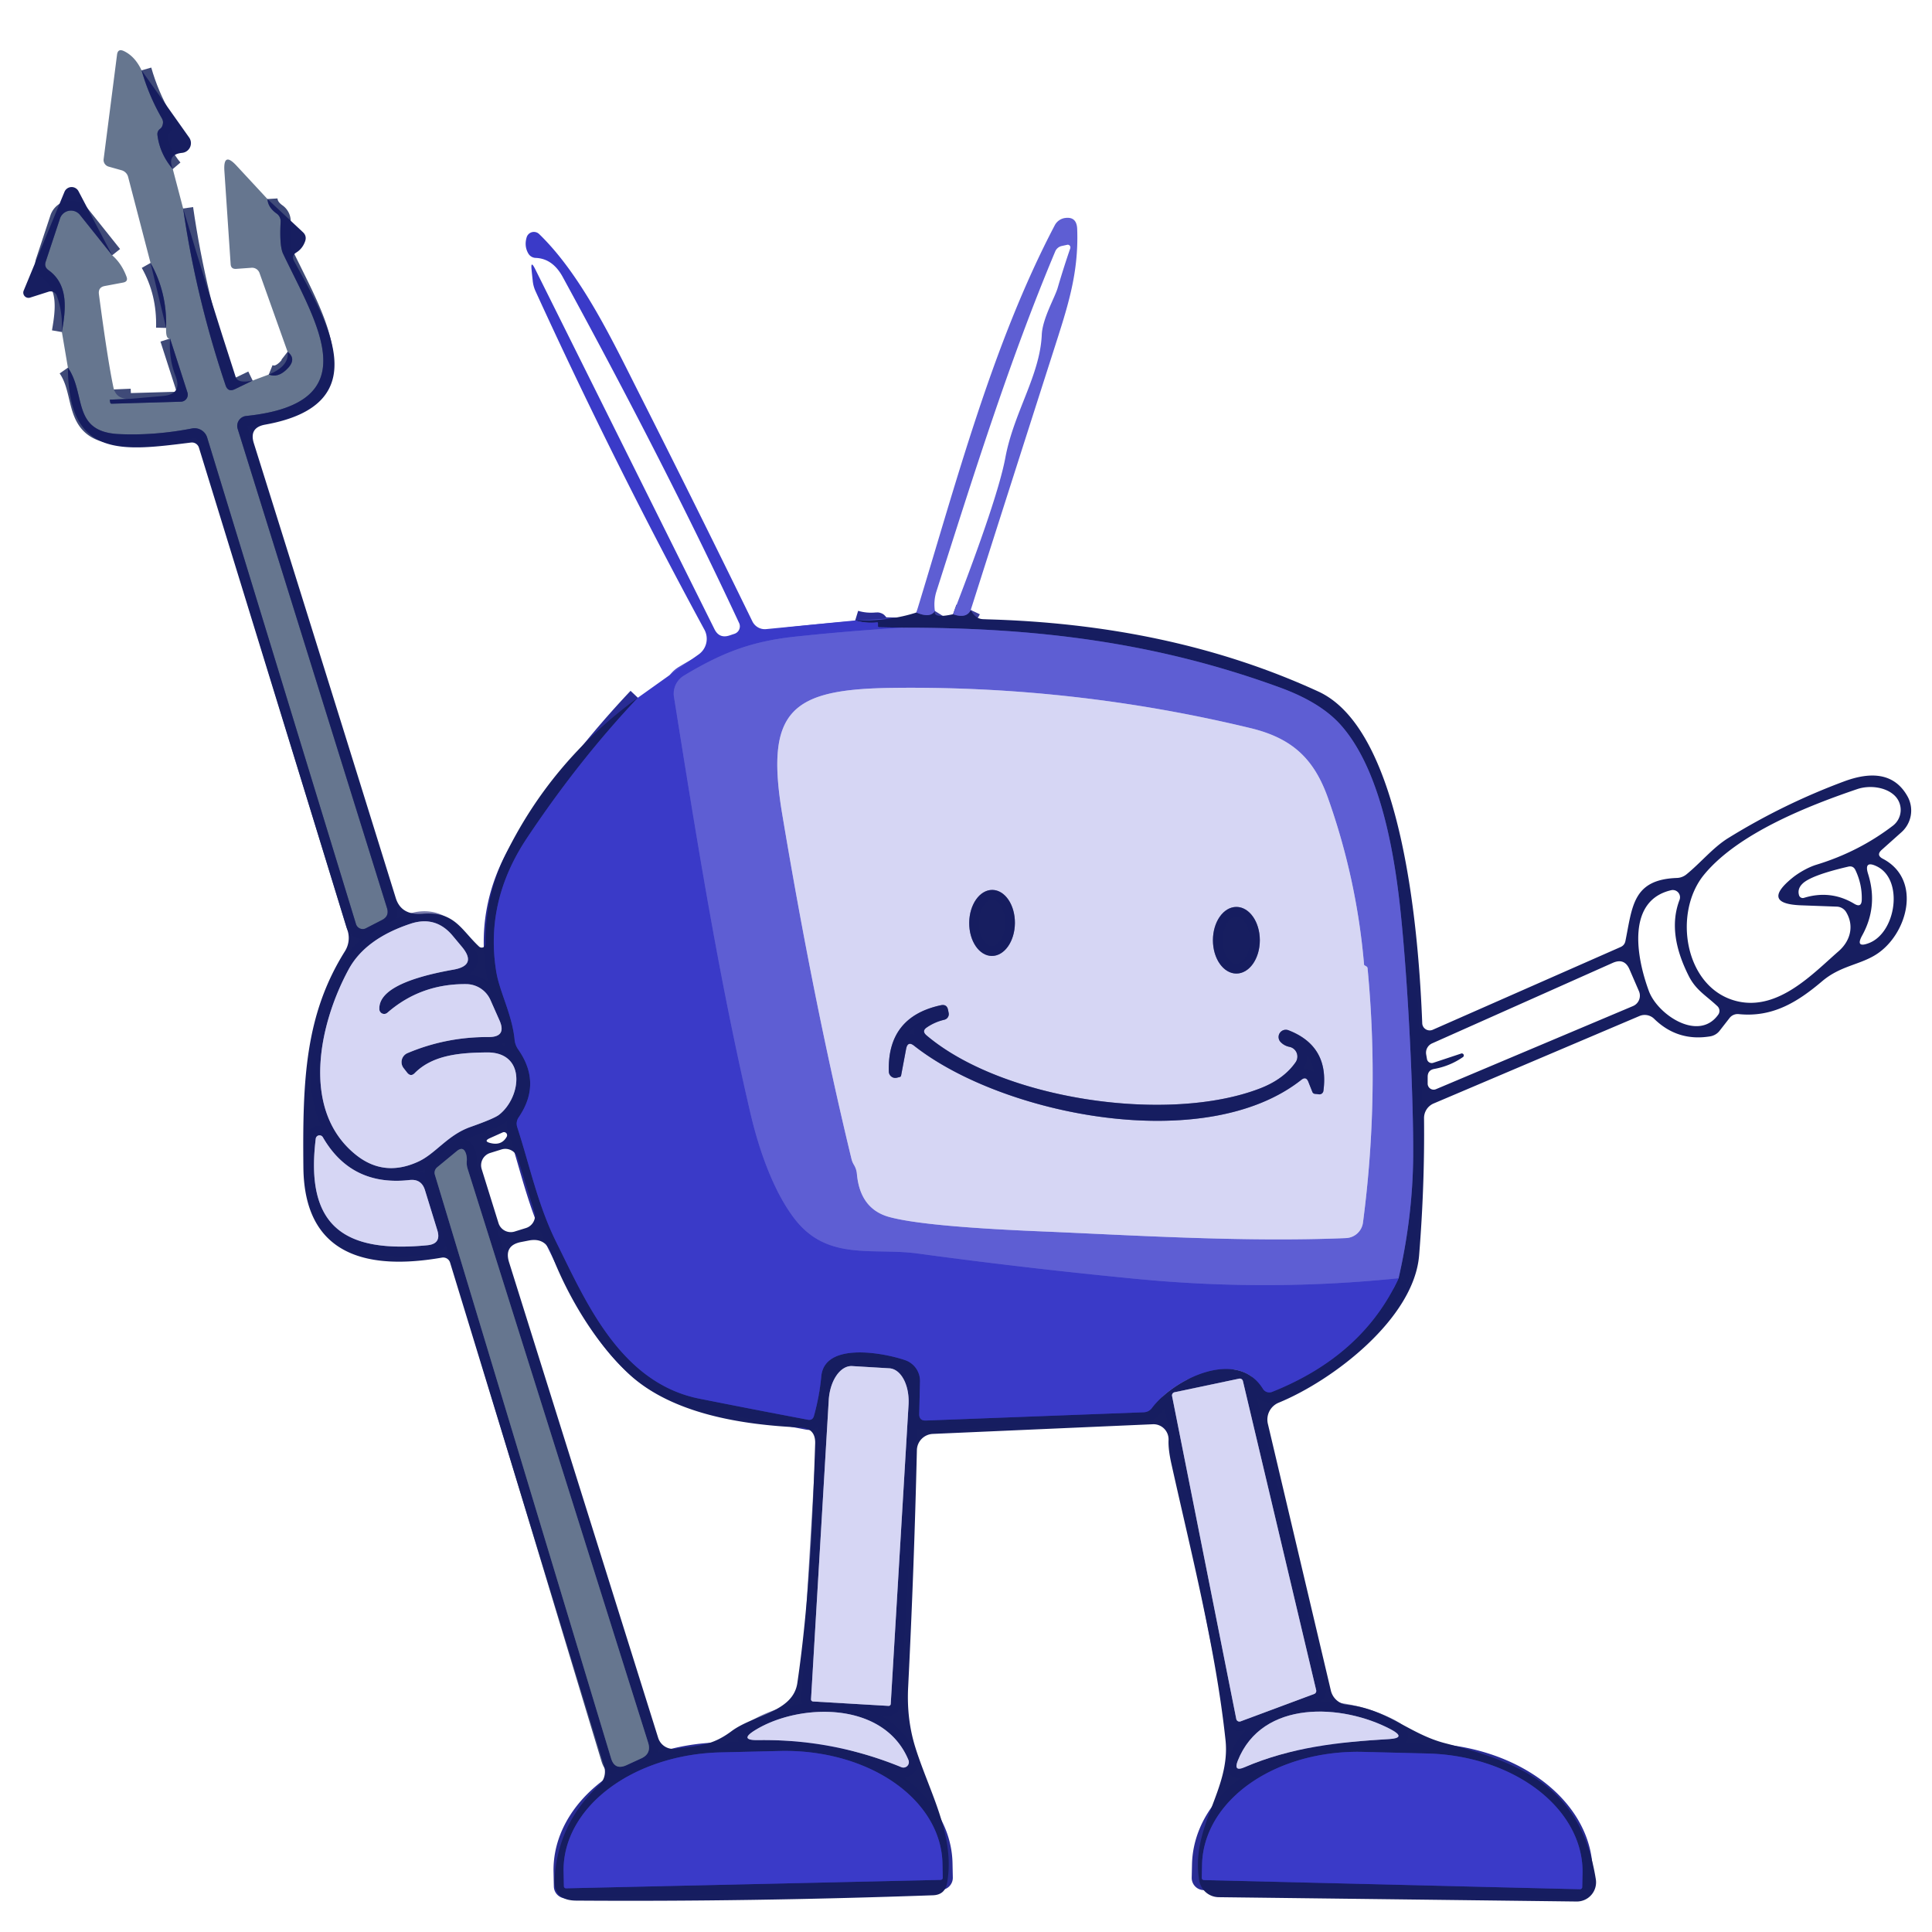 <?xml version="1.0" encoding="UTF-8" standalone="no"?>
<!DOCTYPE svg PUBLIC "-//W3C//DTD SVG 1.1//EN" "http://www.w3.org/Graphics/SVG/1.1/DTD/svg11.dtd">
<svg xmlns="http://www.w3.org/2000/svg" version="1.1" viewBox="0.00 0.00 192.00 192.00">
<g stroke-width="2.00" fill="none" stroke-linecap="butt">
<path stroke="#3f4a78" vector-effect="non-scaling-stroke" d="
  M 14.07 6.99
  Q 14.78 9.48 16.07 11.73
  Q 16.21 11.97 16.20 12.19
  Q 16.16 12.61 15.94 12.78
  Q 15.59 13.03 15.65 13.45
  Q 15.89 15.30 17.17 16.80"
/>
<path stroke="#3f4a78" vector-effect="non-scaling-stroke" d="
  M 18.20 20.72
  Q 19.47 29.54 22.42 38.30
  Q 22.66 39.00 23.33 38.68
  L 25.11 37.82"
/>
<path stroke="#3f4a78" vector-effect="non-scaling-stroke" d="
  M 26.71 37.22
  Q 27.58 37.57 28.45 36.75
  Q 29.56 35.72 28.58 34.96"
/>
<path stroke="#3f4a78" vector-effect="non-scaling-stroke" d="
  M 26.58 19.78
  Q 26.63 20.61 27.49 21.22
  A 0.94 0.93 19.2 0 1 27.89 22.04
  Q 27.76 24.45 28.14 25.23
  C 31.47 32.21 36.64 40.08 24.46 41.34
  A 0.99 0.99 0.0 0 0 23.62 42.62
  L 38.46 90.24
  Q 38.71 91.04 37.98 91.42
  L 36.37 92.25
  A 0.70 0.70 0.0 0 1 35.38 91.84
  L 20.59 43.49
  A 1.32 1.31 -13.7 0 0 19.08 42.58
  Q 15.38 43.30 11.83 43.14
  C 7.10 42.92 8.58 39.17 6.75 36.54"
/>
<path stroke="#3f4a78" vector-effect="non-scaling-stroke" d="
  M 6.15 33.00
  C 6.53 30.81 6.86 28.30 4.81 26.84
  Q 4.37 26.52 4.54 26.01
  L 5.96 21.72
  A 1.15 1.15 0.0 0 1 7.95 21.36
  L 11.15 25.37"
/>
<path stroke="#3f4a78" vector-effect="non-scaling-stroke" d="
  M 13.03 39.63
  L 10.93 39.72
  Q 10.91 39.72 10.91 39.73
  L 10.95 39.99
  Q 10.97 40.12 11.11 40.12
  L 17.99 39.92
  A 0.70 0.70 0.0 0 0 18.63 39.01
  L 16.90 33.64"
/>
<path stroke="#3f4a78" vector-effect="non-scaling-stroke" d="
  M 16.51 32.59
  Q 16.61 29.05 14.96 26.13"
/>
<path stroke="#292c94" vector-effect="non-scaling-stroke" d="
  M 63.39 69.34
  Q 57.49 75.59 52.36 83.30
  Q 48.19 89.56 49.31 96.52
  C 49.63 98.55 50.90 100.81 51.14 103.33
  A 2.00 1.99 25.0 0 0 51.49 104.28
  Q 53.85 107.64 51.56 111.02
  Q 51.23 111.49 51.41 112.04
  C 52.67 115.92 53.45 119.76 55.30 123.48
  C 58.16 129.22 61.60 137.43 69.51 139.00
  Q 74.88 140.07 80.28 141.09
  Q 80.76 141.18 80.89 140.71
  Q 81.43 138.78 81.62 136.76
  C 81.96 133.36 87.76 134.42 89.95 135.17
  A 2.19 2.18 -80.2 0 1 91.43 137.28
  L 91.35 140.52
  Q 91.34 141.20 92.02 141.17
  L 113.65 140.35
  Q 114.17 140.33 114.48 139.92
  C 116.61 137.08 122.94 133.89 125.51 138.02
  A 0.75 0.74 -26.8 0 0 126.43 138.32
  Q 135.44 134.72 138.99 127.03"
/>
<path stroke="#3b3e9a" vector-effect="non-scaling-stroke" d="
  M 138.99 127.03
  Q 140.39 120.91 140.44 114.95
  C 140.48 109.75 140.02 98.90 139.24 91.12
  C 138.65 85.21 137.30 76.58 133.22 72.02
  Q 131.21 69.78 127.16 68.31
  C 114.83 63.81 102.89 62.36 89.71 62.38"
/>
<path stroke="#292c94" vector-effect="non-scaling-stroke" d="
  M 89.71 62.38
  L 87.36 62.34
  Q 87.25 62.34 87.25 62.23
  Q 87.25 62.09 87.25 61.94
  Q 87.25 61.85 87.16 61.86
  Q 86.01 61.97 84.99 61.66"
/>
<path stroke="#3b3e9a" vector-effect="non-scaling-stroke" d="
  M 91.07 60.87
  Q 92.45 61.46 92.91 60.72"
/>
<path stroke="#3b3e9a" vector-effect="non-scaling-stroke" d="
  M 94.71 61.04
  Q 96.05 61.51 96.47 60.62"
/>
<path stroke="#4c4cce" vector-effect="non-scaling-stroke" d="
  M 89.71 62.38
  Q 84.30 62.70 78.91 63.28
  C 74.51 63.76 71.59 64.96 67.97 67.14
  A 2.09 2.09 0.0 0 0 66.98 69.27
  C 69.19 83.10 71.39 97.00 74.60 110.73
  C 75.48 114.47 76.94 118.54 79.03 121.21
  C 82.29 125.35 86.77 123.97 91.17 124.57
  Q 102.00 126.04 112.88 127.09
  Q 126.04 128.37 138.99 127.03"
/>
<path stroke="#777aaa" vector-effect="non-scaling-stroke" d="
  M 40.12 106.16
  A 0.97 0.97 0.0 0 1 40.49 104.66
  Q 44.32 103.04 48.55 103.06
  Q 50.37 103.07 49.64 101.41
  L 48.74 99.38
  A 2.66 2.65 -11.6 0 0 46.34 97.80
  Q 41.80 97.76 38.49 100.65
  A 0.48 0.48 0.0 0 1 37.70 100.32
  Q 37.55 97.69 45.07 96.36
  Q 47.44 95.94 45.90 94.09
  L 44.99 93.00
  Q 43.29 90.96 40.77 91.81
  Q 36.27 93.31 34.63 96.37
  C 31.70 101.79 29.89 110.28 35.29 114.70
  Q 38.12 117.03 41.57 115.44
  C 43.29 114.65 44.48 112.80 46.74 112.00
  Q 49.12 111.16 49.60 110.78
  C 51.83 109.03 52.33 104.54 48.37 104.59
  C 45.90 104.62 43.06 104.78 41.22 106.64
  Q 40.83 107.04 40.47 106.61
  L 40.12 106.16"
/>
<path stroke="#777aaa" vector-effect="non-scaling-stroke" d="
  M 31.38 113.15
  C 30.30 121.91 34.23 124.55 42.48 123.75
  Q 43.88 123.61 43.46 122.26
  L 42.23 118.27
  Q 41.88 117.14 40.70 117.27
  Q 34.91 117.92 32.08 113.01
  A 0.38 0.38 0.0 0 0 31.38 113.15"
/>
<path stroke="#3f4a78" vector-effect="non-scaling-stroke" d="
  M 43.22 116.75
  L 60.73 174.74
  Q 61.09 175.94 62.24 175.43
  L 63.70 174.76
  Q 64.76 174.29 64.41 173.18
  L 46.48 116.18
  Q 46.35 115.78 46.39 115.35
  Q 46.41 115.02 46.32 114.69
  Q 46.06 113.84 45.38 114.41
  L 43.44 116.01
  A 0.70 0.69 -28.9 0 0 43.22 116.75"
/>
<path stroke="#777aaa" vector-effect="non-scaling-stroke" d="
  M 80.79 169.09
  L 88.30 169.53
  A 0.21 0.21 0.0 0 0 88.52 169.34
  L 90.29 139.61
  A 3.51 2.12 -86.6 0 0 88.38 135.98
  L 84.69 135.76
  A 3.51 2.12 -86.6 0 0 82.36 139.14
  L 80.60 168.87
  A 0.21 0.21 0.0 0 0 80.79 169.09"
/>
<path stroke="#777aaa" vector-effect="non-scaling-stroke" d="
  M 130.61 168.34
  A 0.32 0.32 0.0 0 0 130.80 167.97
  L 123.52 137.25
  A 0.32 0.32 0.0 0 0 123.14 137.01
  L 116.73 138.36
  A 0.32 0.32 0.0 0 0 116.48 138.74
  L 122.86 170.83
  A 0.32 0.32 0.0 0 0 123.28 171.07
  L 130.61 168.34"
/>
<path stroke="#777aaa" vector-effect="non-scaling-stroke" d="
  M 75.34 172.93
  Q 82.75 172.82 89.58 175.62
  A 0.54 0.54 0.0 0 0 90.28 174.91
  C 87.84 169.02 79.43 169.24 75.05 171.94
  Q 73.39 172.96 75.34 172.93"
/>
<path stroke="#777aaa" vector-effect="non-scaling-stroke" d="
  M 138.21 171.86
  C 133.42 169.32 125.44 168.87 123.01 174.98
  Q 122.56 176.11 123.67 175.63
  C 128.34 173.62 133.12 173.12 138.00 172.83
  Q 139.85 172.73 138.21 171.86"
/>
<path stroke="#292c94" vector-effect="non-scaling-stroke" d="
  M 56.25 187.66
  L 93.48 186.82
  A 0.21 0.21 0.0 0 0 93.69 186.60
  L 93.66 185.16
  A 15.87 11.51 -1.3 0 0 77.53 174.01
  L 71.61 174.15
  A 15.87 11.51 -1.3 0 0 56.01 186.02
  L 56.04 187.46
  A 0.21 0.21 0.0 0 0 56.25 187.66"
/>
<path stroke="#292c94" vector-effect="non-scaling-stroke" d="
  M 119.65 186.84
  L 157.01 187.75
  A 0.22 0.22 0.0 0 0 157.24 187.54
  L 157.27 186.20
  A 15.70 11.56 1.4 0 0 141.86 174.26
  L 135.44 174.10
  A 15.70 11.56 1.4 0 0 119.46 185.28
  L 119.43 186.62
  A 0.22 0.22 0.0 0 0 119.65 186.84"
/>
<path stroke="#9a9ae4" vector-effect="non-scaling-stroke" d="
  M 85.16 116.68
  Q 85.48 120.14 88.36 120.94
  Q 91.82 121.89 103.40 122.37
  C 111.91 122.72 123.52 123.47 133.76 123.04
  A 1.78 1.77 2.5 0 0 135.45 121.50
  Q 137.11 108.89 135.91 96.25
  Q 135.90 96.12 135.82 96.06
  Q 135.72 96.00 135.60 95.93
  Q 135.57 95.91 135.56 95.87
  Q 134.83 87.33 131.96 79.27
  C 130.59 75.44 128.46 73.38 124.31 72.37
  Q 106.81 68.14 88.75 68.36
  C 78.70 68.48 75.98 70.49 77.75 80.99
  Q 80.87 99.66 84.61 115.13
  Q 84.69 115.48 84.87 115.77
  Q 85.12 116.19 85.16 116.68"
/>
<path stroke="#777aaa" vector-effect="non-scaling-stroke" d="
  M 98.561 95
  A 3.28 2.27 90.5 0 0 100.86 91.74
  A 3.28 2.27 90.5 0 0 98.619 88.44
  A 3.28 2.27 90.5 0 0 96.32 91.7
  A 3.28 2.27 90.5 0 0 98.561 95"
/>
<path stroke="#777aaa" vector-effect="non-scaling-stroke" d="
  M 122.87 96.75
  A 3.31 2.33 90.0 0 0 125.2 93.44
  A 3.31 2.33 90.0 0 0 122.87 90.13
  A 3.31 2.33 90.0 0 0 120.54 93.44
  A 3.31 2.33 90.0 0 0 122.87 96.75"
/>
<path stroke="#777aaa" vector-effect="non-scaling-stroke" d="
  M 90.85 103.93
  C 99.60 110.82 119.76 114.89 129.34 107.30
  Q 129.79 106.95 130.01 107.48
  L 130.42 108.51
  Q 130.49 108.69 130.70 108.71
  Q 130.87 108.72 131.06 108.75
  A 0.40 0.40 0.0 0 0 131.52 108.40
  Q 132.12 103.95 128.03 102.38
  A 0.72 0.72 0.0 0 0 127.26 103.55
  Q 127.62 103.93 128.16 104.04
  A 0.99 0.98 -66.7 0 1 128.76 105.56
  Q 127.58 107.26 125.21 108.17
  C 116.11 111.68 99.65 109.31 92.07 102.89
  Q 91.57 102.46 92.11 102.10
  Q 92.90 101.56 93.85 101.34
  A 0.58 0.57 -12.3 0 0 94.28 100.68
  L 94.22 100.38
  Q 94.11 99.77 93.50 99.90
  Q 88.17 101.05 88.33 106.49
  A 0.65 0.64 81.5 0 0 89.14 107.10
  L 89.42 107.03
  A 0.18 0.18 0.0 0 0 89.55 106.89
  L 90.05 104.23
  Q 90.21 103.42 90.85 103.93"
/>
</g>
<path fill="#66768f" d="
  M 14.07 6.99
  Q 14.78 9.48 16.07 11.73
  Q 16.21 11.97 16.20 12.19
  Q 16.16 12.61 15.94 12.78
  Q 15.59 13.03 15.65 13.45
  Q 15.89 15.30 17.17 16.80
  L 18.20 20.72
  Q 19.47 29.54 22.42 38.30
  Q 22.66 39.00 23.33 38.68
  L 25.11 37.82
  L 26.71 37.22
  Q 27.58 37.57 28.45 36.75
  Q 29.56 35.72 28.58 34.96
  L 25.79 27.13
  A 0.79 0.78 78.2 0 0 25.00 26.61
  L 23.48 26.72
  Q 22.95 26.76 22.92 26.24
  L 22.30 17.00
  Q 22.17 15.01 23.52 16.48
  L 26.58 19.78
  Q 26.63 20.61 27.49 21.22
  A 0.94 0.93 19.2 0 1 27.89 22.04
  Q 27.76 24.45 28.14 25.23
  C 31.47 32.21 36.64 40.08 24.46 41.34
  A 0.99 0.99 0.0 0 0 23.62 42.62
  L 38.46 90.24
  Q 38.71 91.04 37.98 91.42
  L 36.37 92.25
  A 0.70 0.70 0.0 0 1 35.38 91.84
  L 20.59 43.49
  A 1.32 1.31 -13.7 0 0 19.08 42.58
  Q 15.38 43.30 11.83 43.14
  C 7.10 42.92 8.58 39.17 6.75 36.54
  L 6.15 33.00
  C 6.53 30.81 6.86 28.30 4.81 26.84
  Q 4.37 26.52 4.54 26.01
  L 5.96 21.72
  A 1.15 1.15 0.0 0 1 7.95 21.36
  L 11.15 25.37
  Q 12.09 26.19 12.57 27.49
  Q 12.76 27.98 12.24 28.08
  L 10.43 28.42
  Q 9.74 28.54 9.83 29.24
  Q 10.70 35.80 11.27 38.49
  Q 11.54 39.75 13.03 39.63
  L 10.93 39.72
  Q 10.91 39.72 10.91 39.73
  L 10.95 39.99
  Q 10.97 40.12 11.11 40.12
  L 17.99 39.92
  A 0.70 0.70 0.0 0 0 18.63 39.01
  L 16.90 33.64
  Q 16.46 33.73 16.51 32.59
  Q 16.61 29.05 14.96 26.13
  L 12.73 17.57
  A 0.93 0.93 0.0 0 0 12.08 16.92
  L 10.80 16.56
  A 0.69 0.68 11.6 0 1 10.30 15.81
  L 11.63 5.44
  Q 11.71 4.80 12.30 5.07
  Q 13.41 5.59 14.07 6.99
  Z"
/>
<path fill="#171e60" fill-opacity="0.996" d="
  M 14.07 6.99
  L 18.80 13.67
  A 0.97 0.97 0.0 0 1 18.11 15.19
  Q 16.57 15.34 17.17 16.80
  Q 15.89 15.30 15.65 13.45
  Q 15.59 13.03 15.94 12.78
  Q 16.16 12.61 16.20 12.19
  Q 16.21 11.97 16.07 11.73
  Q 14.78 9.48 14.07 6.99
  Z"
/>
<path fill="#171e60" fill-opacity="0.996" d="
  M 11.15 25.37
  L 7.95 21.36
  A 1.15 1.15 0.0 0 0 5.96 21.72
  L 4.54 26.01
  Q 4.37 26.52 4.81 26.84
  C 6.86 28.30 6.53 30.81 6.15 33.00
  Q 6.25 31.02 5.64 29.38
  A 0.65 0.65 0.0 0 0 4.83 28.99
  L 2.98 29.58
  A 0.52 0.52 0.0 0 1 2.35 28.89
  L 6.41 19.06
  A 0.77 0.77 0.0 0 1 7.80 19.00
  L 11.15 25.37
  Z"
/>
<path fill="#171e60" fill-opacity="0.996" d="
  M 26.58 19.78
  L 30.10 23.07
  Q 30.50 23.44 30.33 23.96
  Q 30.07 24.71 29.44 25.10
  Q 28.94 25.41 29.22 25.93
  C 32.41 31.81 37.62 40.18 26.35 42.20
  Q 24.73 42.49 25.23 44.06
  Q 32.30 66.61 39.33 89.24
  Q 39.87 90.99 42.01 90.81
  C 45.19 90.55 45.83 92.41 47.61 94.07
  A 0.38 0.38 0.0 0 0 48.25 93.79
  Q 48.22 89.14 50.11 85.20
  Q 54.68 75.70 63.39 69.34
  Q 57.49 75.59 52.36 83.30
  Q 48.19 89.56 49.31 96.52
  C 49.63 98.55 50.90 100.81 51.14 103.33
  A 2.00 1.99 25.0 0 0 51.49 104.28
  Q 53.85 107.64 51.56 111.02
  Q 51.23 111.49 51.41 112.04
  C 52.67 115.92 53.45 119.76 55.30 123.48
  C 58.16 129.22 61.60 137.43 69.51 139.00
  Q 74.88 140.07 80.28 141.09
  Q 80.76 141.18 80.89 140.71
  Q 81.43 138.78 81.62 136.76
  C 81.96 133.36 87.76 134.42 89.95 135.17
  A 2.19 2.18 -80.2 0 1 91.43 137.28
  L 91.35 140.52
  Q 91.34 141.20 92.02 141.17
  L 113.65 140.35
  Q 114.17 140.33 114.48 139.92
  C 116.61 137.08 122.94 133.89 125.51 138.02
  A 0.75 0.74 -26.8 0 0 126.43 138.32
  Q 135.44 134.72 138.99 127.03
  Q 140.39 120.91 140.44 114.95
  C 140.48 109.75 140.02 98.90 139.24 91.12
  C 138.65 85.21 137.30 76.58 133.22 72.02
  Q 131.21 69.78 127.16 68.31
  C 114.83 63.81 102.89 62.36 89.71 62.38
  L 87.36 62.34
  Q 87.25 62.34 87.25 62.23
  Q 87.25 62.09 87.25 61.94
  Q 87.25 61.85 87.16 61.86
  Q 86.01 61.97 84.99 61.66
  Q 88.41 61.74 91.07 60.87
  Q 92.45 61.46 92.91 60.72
  Q 92.70 61.49 94.71 61.04
  Q 96.05 61.51 96.47 60.62
  Q 96.93 61.52 97.75 61.54
  Q 116.38 61.99 131.03 68.73
  C 139.52 72.64 141.01 93.15 141.34 101.69
  A 0.75 0.74 -12.8 0 0 142.38 102.34
  L 161.04 94.12
  Q 161.44 93.95 161.53 93.53
  C 162.23 90.09 162.25 87.40 166.66 87.25
  A 1.60 1.57 -65.1 0 0 167.59 86.90
  C 169.05 85.71 170.24 84.22 171.76 83.28
  Q 177.23 79.90 183.25 77.66
  C 185.77 76.72 188.21 76.70 189.57 79.15
  A 2.89 2.88 -35.5 0 1 188.97 82.70
  L 187.00 84.46
  Q 186.42 84.98 187.11 85.34
  C 191.08 87.42 189.55 92.92 186.41 94.88
  C 184.78 95.90 182.91 95.98 181.11 97.49
  C 178.65 99.58 176.16 101.13 172.78 100.78
  A 1.03 1.01 21.2 0 0 171.88 101.17
  L 170.89 102.44
  A 1.51 1.47 13.5 0 1 169.97 102.99
  Q 166.72 103.53 164.39 101.25
  A 1.34 1.33 55.6 0 0 162.93 100.97
  L 142.48 109.66
  A 1.57 1.57 0.0 0 0 141.52 111.12
  Q 141.59 117.82 141.03 124.76
  C 140.52 131.01 132.54 137.15 127.07 139.40
  A 1.82 1.81 72.1 0 0 126.00 141.50
  L 132.26 168.01
  A 1.84 1.83 86.4 0 0 133.84 169.41
  C 137.88 169.83 140.06 172.34 143.66 173.25
  C 151.62 175.29 157.16 177.85 158.59 186.75
  A 1.91 1.91 0.0 0 1 156.68 188.97
  L 121.11 188.54
  A 1.99 1.98 85.5 0 1 119.18 186.89
  C 118.28 181.56 122.32 177.90 121.79 172.93
  C 120.82 163.86 118.40 154.43 116.42 145.51
  Q 116.09 144.05 116.13 143.12
  A 1.51 1.50 -90.0 0 0 114.56 141.54
  L 92.70 142.50
  A 1.66 1.65 -0.6 0 0 91.12 144.11
  Q 90.84 155.98 90.25 167.70
  Q 90.09 170.88 90.98 173.70
  C 92.36 178.10 94.96 182.45 94.12 187.13
  Q 93.91 188.31 92.72 188.35
  Q 74.50 189.00 57.25 188.88
  Q 54.99 188.86 55.11 186.75
  Q 55.43 181.23 59.54 177.40
  A 1.82 1.81 60.2 0 0 60.04 175.54
  L 44.73 125.48
  A 0.72 0.71 -13.2 0 0 43.92 124.98
  C 36.68 126.24 30.23 124.91 30.15 116.00
  C 30.06 107.29 30.33 100.83 34.28 94.53
  A 2.48 2.44 -37.8 0 0 34.55 92.50
  L 19.77 44.49
  A 0.73 0.73 0.0 0 0 18.98 43.98
  C 12.22 44.82 6.78 45.62 6.75 36.54
  C 8.58 39.17 7.10 42.92 11.83 43.14
  Q 15.38 43.30 19.08 42.58
  A 1.32 1.31 -13.7 0 1 20.59 43.49
  L 35.38 91.84
  A 0.70 0.70 0.0 0 0 36.37 92.25
  L 37.98 91.42
  Q 38.71 91.04 38.46 90.24
  L 23.62 42.62
  A 0.99 0.99 0.0 0 1 24.46 41.34
  C 36.64 40.08 31.47 32.21 28.14 25.23
  Q 27.76 24.45 27.89 22.04
  A 0.94 0.93 19.2 0 0 27.49 21.22
  Q 26.63 20.61 26.58 19.78
  Z
  M 180.53 85.93
  Q 184.72 84.65 188.11 82.06
  A 1.98 1.98 0.0 0 0 188.25 79.03
  C 187.37 78.21 185.79 78.01 184.57 78.42
  C 179.93 80.00 172.80 82.74 169.36 86.91
  C 166.20 90.74 167.42 98.25 172.63 99.50
  C 176.73 100.48 180.17 96.75 182.72 94.53
  C 183.93 93.47 184.27 91.96 183.46 90.63
  A 1.13 1.13 0.0 0 0 182.54 90.10
  L 179.00 89.97
  Q 174.94 89.82 178.15 87.22
  C 178.68 86.79 179.64 86.20 180.53 85.93
  Z
  M 185.07 92.95
  Q 184.34 94.26 185.74 93.72
  C 188.44 92.68 189.21 87.41 186.52 86.10
  Q 185.21 85.46 185.65 86.85
  Q 186.66 90.06 185.07 92.95
  Z
  M 179.27 89.23
  Q 181.94 88.41 184.28 89.82
  Q 185.00 90.25 185.02 89.41
  Q 185.06 87.89 184.40 86.49
  Q 184.18 86.00 183.66 86.13
  Q 179.93 87.00 179.11 87.84
  Q 178.60 88.35 178.79 88.98
  A 0.39 0.39 0.0 0 0 179.27 89.23
  Z
  M 167.84 97.02
  C 166.52 94.41 165.99 91.84 166.91 89.43
  A 0.72 0.72 0.0 0 0 166.07 88.47
  C 161.70 89.49 162.56 94.96 163.86 98.48
  C 164.73 100.85 168.82 103.57 170.76 100.83
  A 0.64 0.64 0.0 0 0 170.67 99.99
  C 169.53 98.92 168.55 98.41 167.84 97.02
  Z
  M 40.12 106.16
  A 0.97 0.97 0.0 0 1 40.49 104.66
  Q 44.32 103.04 48.55 103.06
  Q 50.37 103.07 49.64 101.41
  L 48.74 99.38
  A 2.66 2.65 -11.6 0 0 46.34 97.80
  Q 41.80 97.76 38.49 100.65
  A 0.48 0.48 0.0 0 1 37.70 100.32
  Q 37.55 97.69 45.07 96.36
  Q 47.44 95.94 45.90 94.09
  L 44.99 93.00
  Q 43.29 90.96 40.77 91.81
  Q 36.27 93.31 34.63 96.37
  C 31.70 101.79 29.89 110.28 35.29 114.70
  Q 38.12 117.03 41.57 115.44
  C 43.29 114.65 44.48 112.80 46.74 112.00
  Q 49.12 111.16 49.60 110.78
  C 51.83 109.03 52.33 104.54 48.37 104.59
  C 45.90 104.62 43.06 104.78 41.22 106.64
  Q 40.83 107.04 40.47 106.61
  L 40.12 106.16
  Z
  M 145.36 105.07
  Q 144.08 105.95 142.53 106.23
  Q 141.88 106.35 141.88 107.02
  L 141.88 107.69
  A 0.60 0.59 78.3 0 0 142.71 108.24
  L 162.29 99.98
  A 1.12 1.12 0.0 0 0 162.88 98.51
  L 161.94 96.34
  Q 161.44 95.17 160.27 95.69
  L 142.32 103.69
  A 1.02 1.01 -16.8 0 0 141.73 104.78
  L 141.81 105.24
  A 0.48 0.48 0.0 0 0 142.44 105.62
  L 145.18 104.71
  A 0.20 0.20 0.0 0 1 145.36 105.07
  Z
  M 48.68 113.11
  Q 48.02 113.41 48.72 113.59
  Q 49.84 113.88 50.35 112.98
  A 0.31 0.31 0.0 0 0 49.95 112.54
  L 48.68 113.11
  Z
  M 31.38 113.15
  C 30.30 121.91 34.23 124.55 42.48 123.75
  Q 43.88 123.61 43.46 122.26
  L 42.23 118.27
  Q 41.88 117.14 40.70 117.27
  Q 34.91 117.92 32.08 113.01
  A 0.38 0.38 0.0 0 0 31.38 113.15
  Z
  M 51.44 115.071
  A 1.28 1.28 0.0 0 0 49.837 114.23
  L 48.71 114.581
  A 1.28 1.28 0.0 0 0 47.869 116.183
  L 49.54 121.549
  A 1.28 1.28 0.0 0 0 51.143 122.39
  L 52.27 122.04
  A 1.28 1.28 0.0 0 0 53.111 120.437
  L 51.44 115.071
  Z
  M 43.22 116.75
  L 60.73 174.74
  Q 61.09 175.94 62.24 175.43
  L 63.70 174.76
  Q 64.76 174.29 64.41 173.18
  L 46.48 116.18
  Q 46.35 115.78 46.39 115.35
  Q 46.41 115.02 46.32 114.69
  Q 46.06 113.84 45.38 114.41
  L 43.44 116.01
  A 0.70 0.69 -28.9 0 0 43.22 116.75
  Z
  M 79.24 167.25
  C 80.37 159.56 80.76 151.23 81.01 143.46
  Q 81.06 141.92 79.52 141.86
  C 73.79 141.60 66.75 140.53 62.44 136.49
  C 59.03 133.29 56.32 128.61 54.76 124.51
  Q 54.18 122.97 52.56 123.28
  L 51.79 123.43
  Q 50.07 123.76 50.59 125.44
  L 65.41 172.71
  A 1.57 1.56 77.2 0 0 67.11 173.79
  C 69.41 173.47 70.73 173.51 72.70 172.04
  C 74.92 170.39 78.81 170.17 79.24 167.25
  Z
  M 80.79 169.09
  L 88.30 169.53
  A 0.21 0.21 0.0 0 0 88.52 169.34
  L 90.29 139.61
  A 3.51 2.12 -86.6 0 0 88.38 135.98
  L 84.69 135.76
  A 3.51 2.12 -86.6 0 0 82.36 139.14
  L 80.60 168.87
  A 0.21 0.21 0.0 0 0 80.79 169.09
  Z
  M 130.61 168.34
  A 0.32 0.32 0.0 0 0 130.80 167.97
  L 123.52 137.25
  A 0.32 0.32 0.0 0 0 123.14 137.01
  L 116.73 138.36
  A 0.32 0.32 0.0 0 0 116.48 138.74
  L 122.86 170.83
  A 0.32 0.32 0.0 0 0 123.28 171.07
  L 130.61 168.34
  Z
  M 75.34 172.93
  Q 82.75 172.82 89.58 175.62
  A 0.54 0.54 0.0 0 0 90.28 174.91
  C 87.84 169.02 79.43 169.24 75.05 171.94
  Q 73.39 172.96 75.34 172.93
  Z
  M 138.21 171.86
  C 133.42 169.32 125.44 168.87 123.01 174.98
  Q 122.56 176.11 123.67 175.63
  C 128.34 173.62 133.12 173.12 138.00 172.83
  Q 139.85 172.73 138.21 171.86
  Z
  M 56.25 187.66
  L 93.48 186.82
  A 0.21 0.21 0.0 0 0 93.69 186.60
  L 93.66 185.16
  A 15.87 11.51 -1.3 0 0 77.53 174.01
  L 71.61 174.15
  A 15.87 11.51 -1.3 0 0 56.01 186.02
  L 56.04 187.46
  A 0.21 0.21 0.0 0 0 56.25 187.66
  Z
  M 119.65 186.84
  L 157.01 187.75
  A 0.22 0.22 0.0 0 0 157.24 187.54
  L 157.27 186.20
  A 15.70 11.56 1.4 0 0 141.86 174.26
  L 135.44 174.10
  A 15.70 11.56 1.4 0 0 119.46 185.28
  L 119.43 186.62
  A 0.22 0.22 0.0 0 0 119.65 186.84
  Z"
/>
<path fill="#171e60" fill-opacity="0.996" d="
  M 18.20 20.72
  Q 20.74 29.21 23.42 37.46
  Q 23.64 38.14 25.11 37.82
  L 23.33 38.68
  Q 22.66 39.00 22.42 38.30
  Q 19.47 29.54 18.20 20.72
  Z"
/>
<path fill="#5e5ed3" d="
  M 96.47 60.62
  Q 96.05 61.51 94.71 61.04
  Q 99.15 49.55 99.91 45.49
  C 100.74 41.00 103.36 37.30 103.53 33.26
  C 103.60 31.66 104.84 29.55 105.11 28.61
  Q 105.70 26.60 106.36 24.68
  A 0.27 0.26 -87.3 0 0 106.05 24.33
  L 105.50 24.45
  A 0.93 0.91 4.4 0 0 104.87 24.98
  C 100.26 35.96 96.69 47.42 93.07 58.75
  Q 92.76 59.71 92.91 60.72
  Q 92.45 61.46 91.07 60.87
  C 95.00 48.07 98.60 34.24 104.82 22.39
  A 1.38 1.36 -79.1 0 1 105.88 21.66
  Q 107.00 21.52 107.05 22.75
  C 107.22 27.28 106.03 30.69 104.69 34.89
  Q 100.56 47.78 96.47 60.62
  Z"
/>
<path fill="#3a3ac8" d="
  M 84.99 61.66
  Q 86.01 61.97 87.16 61.86
  Q 87.25 61.85 87.25 61.94
  Q 87.25 62.09 87.25 62.23
  Q 87.25 62.34 87.36 62.34
  L 89.71 62.38
  Q 84.30 62.70 78.91 63.28
  C 74.51 63.76 71.59 64.96 67.97 67.14
  A 2.09 2.09 0.0 0 0 66.98 69.27
  C 69.19 83.10 71.39 97.00 74.60 110.73
  C 75.48 114.47 76.94 118.54 79.03 121.21
  C 82.29 125.35 86.77 123.97 91.17 124.57
  Q 102.00 126.04 112.88 127.09
  Q 126.04 128.37 138.99 127.03
  Q 135.44 134.72 126.43 138.32
  A 0.75 0.74 -26.8 0 1 125.51 138.02
  C 122.94 133.89 116.61 137.08 114.48 139.92
  Q 114.17 140.33 113.65 140.35
  L 92.02 141.17
  Q 91.34 141.20 91.35 140.52
  L 91.43 137.28
  A 2.19 2.18 -80.2 0 0 89.95 135.17
  C 87.76 134.42 81.96 133.36 81.62 136.76
  Q 81.43 138.78 80.89 140.71
  Q 80.76 141.18 80.28 141.09
  Q 74.88 140.07 69.51 139.00
  C 61.60 137.43 58.16 129.22 55.30 123.48
  C 53.45 119.76 52.67 115.92 51.41 112.04
  Q 51.23 111.49 51.56 111.02
  Q 53.85 107.64 51.49 104.28
  A 2.00 1.99 25.0 0 1 51.14 103.33
  C 50.90 100.81 49.63 98.55 49.31 96.52
  Q 48.19 89.56 52.36 83.30
  Q 57.49 75.59 63.39 69.34
  L 69.44 65.03
  A 1.90 1.90 0.0 0 0 70.00 62.57
  Q 61.10 46.17 53.23 28.96
  Q 52.99 28.44 52.94 27.88
  Q 52.86 27.17 52.83 26.83
  Q 52.72 25.81 53.18 26.73
  L 71.01 62.54
  Q 71.48 63.47 72.47 63.16
  L 72.98 62.99
  A 0.78 0.78 0.0 0 0 73.45 61.91
  Q 66.23 46.42 55.92 27.52
  Q 54.92 25.69 53.23 25.63
  A 0.88 0.88 0.0 0 1 52.49 25.17
  Q 52.08 24.44 52.34 23.58
  A 0.75 0.75 0.0 0 1 53.58 23.26
  C 57.81 27.35 60.93 33.98 63.57 39.20
  Q 69.28 50.50 74.77 61.75
  A 1.38 1.37 74.1 0 0 76.15 62.52
  L 84.99 61.66
  Z"
/>
<path fill="#171e60" fill-opacity="0.996" d="
  M 14.96 26.13
  Q 16.61 29.05 16.51 32.59
  L 14.96 26.13
  Z"
/>
<path fill="#171e60" fill-opacity="0.996" d="
  M 16.90 33.64
  L 18.63 39.01
  A 0.70 0.70 0.0 0 1 17.99 39.92
  L 11.11 40.12
  Q 10.97 40.12 10.95 39.99
  L 10.91 39.73
  Q 10.91 39.72 10.93 39.72
  L 13.03 39.63
  L 16.20 39.35
  Q 18.15 39.18 17.44 37.35
  Q 16.77 35.65 16.90 33.64
  Z"
/>
<path fill="#171e60" fill-opacity="0.996" d="
  M 28.58 34.96
  Q 29.56 35.72 28.45 36.75
  Q 27.58 37.57 26.71 37.22
  Q 28.77 36.38 28.58 34.96
  Z"
/>
<path fill="#5e5ed3" d="
  M 138.99 127.03
  Q 126.04 128.37 112.88 127.09
  Q 102.00 126.04 91.17 124.57
  C 86.77 123.97 82.29 125.35 79.03 121.21
  C 76.94 118.54 75.48 114.47 74.60 110.73
  C 71.39 97.00 69.19 83.10 66.98 69.27
  A 2.09 2.09 0.0 0 1 67.97 67.14
  C 71.59 64.96 74.51 63.76 78.91 63.28
  Q 84.30 62.70 89.71 62.38
  C 102.89 62.36 114.83 63.81 127.16 68.31
  Q 131.21 69.78 133.22 72.02
  C 137.30 76.58 138.65 85.21 139.24 91.12
  C 140.02 98.90 140.48 109.75 140.44 114.95
  Q 140.39 120.91 138.99 127.03
  Z
  M 85.16 116.68
  Q 85.48 120.14 88.36 120.94
  Q 91.82 121.89 103.40 122.37
  C 111.91 122.72 123.52 123.47 133.76 123.04
  A 1.78 1.77 2.5 0 0 135.45 121.50
  Q 137.11 108.89 135.91 96.25
  Q 135.90 96.12 135.82 96.06
  Q 135.72 96.00 135.60 95.93
  Q 135.57 95.91 135.56 95.87
  Q 134.83 87.33 131.96 79.27
  C 130.59 75.44 128.46 73.38 124.31 72.37
  Q 106.81 68.14 88.75 68.36
  C 78.70 68.48 75.98 70.49 77.75 80.99
  Q 80.87 99.66 84.61 115.13
  Q 84.69 115.48 84.87 115.77
  Q 85.12 116.19 85.16 116.68
  Z"
/>
<path fill="#d6d6f4" d="
  M 84.87 115.77
  Q 84.69 115.48 84.61 115.13
  Q 80.87 99.66 77.75 80.99
  C 75.98 70.49 78.70 68.48 88.75 68.36
  Q 106.81 68.14 124.31 72.37
  C 128.46 73.38 130.59 75.44 131.96 79.27
  Q 134.83 87.33 135.56 95.87
  Q 135.57 95.91 135.60 95.93
  Q 135.72 96.00 135.82 96.06
  Q 135.90 96.12 135.91 96.25
  Q 137.11 108.89 135.45 121.50
  A 1.78 1.77 2.5 0 1 133.76 123.04
  C 123.52 123.47 111.91 122.72 103.40 122.37
  Q 91.82 121.89 88.36 120.94
  Q 85.48 120.14 85.16 116.68
  Q 85.12 116.19 84.87 115.77
  Z
  M 98.561 95
  A 3.28 2.27 90.5 0 0 100.86 91.74
  A 3.28 2.27 90.5 0 0 98.619 88.44
  A 3.28 2.27 90.5 0 0 96.32 91.7
  A 3.28 2.27 90.5 0 0 98.561 95
  Z
  M 122.87 96.75
  A 3.31 2.33 90.0 0 0 125.2 93.44
  A 3.31 2.33 90.0 0 0 122.87 90.13
  A 3.31 2.33 90.0 0 0 120.54 93.44
  A 3.31 2.33 90.0 0 0 122.87 96.75
  Z
  M 90.85 103.93
  C 99.60 110.82 119.76 114.89 129.34 107.30
  Q 129.79 106.95 130.01 107.48
  L 130.42 108.51
  Q 130.49 108.69 130.70 108.71
  Q 130.87 108.72 131.06 108.75
  A 0.40 0.40 0.0 0 0 131.52 108.40
  Q 132.12 103.95 128.03 102.38
  A 0.72 0.72 0.0 0 0 127.26 103.55
  Q 127.62 103.93 128.16 104.04
  A 0.99 0.98 -66.7 0 1 128.76 105.56
  Q 127.58 107.26 125.21 108.17
  C 116.11 111.68 99.65 109.31 92.07 102.89
  Q 91.57 102.46 92.11 102.10
  Q 92.90 101.56 93.85 101.34
  A 0.58 0.57 -12.3 0 0 94.28 100.68
  L 94.22 100.38
  Q 94.11 99.77 93.50 99.90
  Q 88.17 101.05 88.33 106.49
  A 0.65 0.64 81.5 0 0 89.14 107.10
  L 89.42 107.03
  A 0.18 0.18 0.0 0 0 89.55 106.89
  L 90.05 104.23
  Q 90.21 103.42 90.85 103.93
  Z"
/>
<ellipse fill="#171e60" fill-opacity="0.996" cx="0.00" cy="0.00" transform="translate(98.59,91.72) rotate(90.5)" rx="3.28" ry="2.27"/>
<ellipse fill="#171e60" fill-opacity="0.996" cx="0.00" cy="0.00" transform="translate(122.87,93.44) rotate(90.0)" rx="3.31" ry="2.33"/>
<path fill="#d6d6f4" d="
  M 40.12 106.16
  L 40.47 106.61
  Q 40.83 107.04 41.22 106.64
  C 43.06 104.78 45.90 104.62 48.37 104.59
  C 52.33 104.54 51.83 109.03 49.60 110.78
  Q 49.12 111.16 46.74 112.00
  C 44.48 112.80 43.29 114.65 41.57 115.44
  Q 38.12 117.03 35.29 114.70
  C 29.89 110.28 31.70 101.79 34.63 96.37
  Q 36.27 93.31 40.77 91.81
  Q 43.29 90.96 44.99 93.00
  L 45.90 94.09
  Q 47.44 95.94 45.07 96.36
  Q 37.55 97.69 37.70 100.32
  A 0.48 0.48 0.0 0 0 38.49 100.65
  Q 41.80 97.76 46.34 97.80
  A 2.66 2.65 -11.6 0 1 48.74 99.38
  L 49.64 101.41
  Q 50.37 103.07 48.55 103.06
  Q 44.32 103.04 40.49 104.66
  A 0.97 0.97 0.0 0 0 40.12 106.16
  Z"
/>
<path fill="#171e60" fill-opacity="0.996" d="
  M 90.05 104.23
  L 89.55 106.89
  A 0.18 0.18 0.0 0 1 89.42 107.03
  L 89.14 107.10
  A 0.65 0.64 81.5 0 1 88.33 106.49
  Q 88.17 101.05 93.50 99.90
  Q 94.11 99.77 94.22 100.38
  L 94.28 100.68
  A 0.58 0.57 -12.3 0 1 93.85 101.34
  Q 92.90 101.56 92.11 102.10
  Q 91.57 102.46 92.07 102.89
  C 99.65 109.31 116.11 111.68 125.21 108.17
  Q 127.58 107.26 128.76 105.56
  A 0.99 0.98 -66.7 0 0 128.16 104.04
  Q 127.62 103.93 127.26 103.55
  A 0.72 0.72 0.0 0 1 128.03 102.38
  Q 132.12 103.95 131.52 108.40
  A 0.40 0.40 0.0 0 1 131.06 108.75
  Q 130.87 108.72 130.70 108.71
  Q 130.49 108.69 130.42 108.51
  L 130.01 107.48
  Q 129.79 106.95 129.34 107.30
  C 119.76 114.89 99.60 110.82 90.85 103.93
  Q 90.21 103.42 90.05 104.23
  Z"
/>
<path fill="#d6d6f4" d="
  M 31.38 113.15
  A 0.38 0.38 0.0 0 1 32.08 113.01
  Q 34.91 117.92 40.70 117.27
  Q 41.88 117.14 42.23 118.27
  L 43.46 122.26
  Q 43.88 123.61 42.48 123.75
  C 34.23 124.55 30.30 121.91 31.38 113.15
  Z"
/>
<path fill="#66768f" d="
  M 60.73 174.74
  L 43.22 116.75
  A 0.70 0.69 -28.9 0 1 43.44 116.01
  L 45.38 114.41
  Q 46.06 113.84 46.32 114.69
  Q 46.41 115.02 46.39 115.35
  Q 46.35 115.78 46.48 116.18
  L 64.41 173.18
  Q 64.76 174.29 63.70 174.76
  L 62.24 175.43
  Q 61.09 175.94 60.73 174.74
  Z"
/>
<path fill="#d6d6f4" d="
  M 80.79 169.09
  A 0.21 0.21 0.0 0 1 80.60 168.87
  L 82.36 139.14
  A 3.51 2.12 -86.6 0 1 84.69 135.76
  L 88.38 135.98
  A 3.51 2.12 -86.6 0 1 90.29 139.61
  L 88.52 169.34
  A 0.21 0.21 0.0 0 1 88.30 169.53
  L 80.79 169.09
  Z"
/>
<path fill="#d6d6f4" d="
  M 130.61 168.34
  L 123.28 171.07
  A 0.32 0.32 0.0 0 1 122.86 170.83
  L 116.48 138.74
  A 0.32 0.32 0.0 0 1 116.73 138.36
  L 123.14 137.01
  A 0.32 0.32 0.0 0 1 123.52 137.25
  L 130.80 167.97
  A 0.32 0.32 0.0 0 1 130.61 168.34
  Z"
/>
<path fill="#d6d6f4" d="
  M 75.34 172.93
  Q 73.39 172.96 75.05 171.94
  C 79.43 169.24 87.84 169.02 90.28 174.91
  A 0.54 0.54 0.0 0 1 89.58 175.62
  Q 82.75 172.82 75.34 172.93
  Z"
/>
<path fill="#d6d6f4" d="
  M 138.21 171.86
  Q 139.85 172.73 138.00 172.83
  C 133.12 173.12 128.34 173.62 123.67 175.63
  Q 122.56 176.11 123.01 174.98
  C 125.44 168.87 133.42 169.32 138.21 171.86
  Z"
/>
<path fill="#3a3ac8" d="
  M 56.25 187.66
  A 0.21 0.21 0.0 0 1 56.04 187.46
  L 56.01 186.02
  A 15.87 11.51 -1.3 0 1 71.61 174.15
  L 77.53 174.01
  A 15.87 11.51 -1.3 0 1 93.66 185.16
  L 93.69 186.60
  A 0.21 0.21 0.0 0 1 93.48 186.82
  L 56.25 187.66
  Z"
/>
<path fill="#3a3ac8" d="
  M 119.65 186.84
  A 0.22 0.22 0.0 0 1 119.43 186.62
  L 119.46 185.28
  A 15.70 11.56 1.4 0 1 135.44 174.10
  L 141.86 174.26
  A 15.70 11.56 1.4 0 1 157.27 186.20
  L 157.24 187.54
  A 0.22 0.22 0.0 0 1 157.01 187.75
  L 119.65 186.84
  Z"
/>
</svg>
